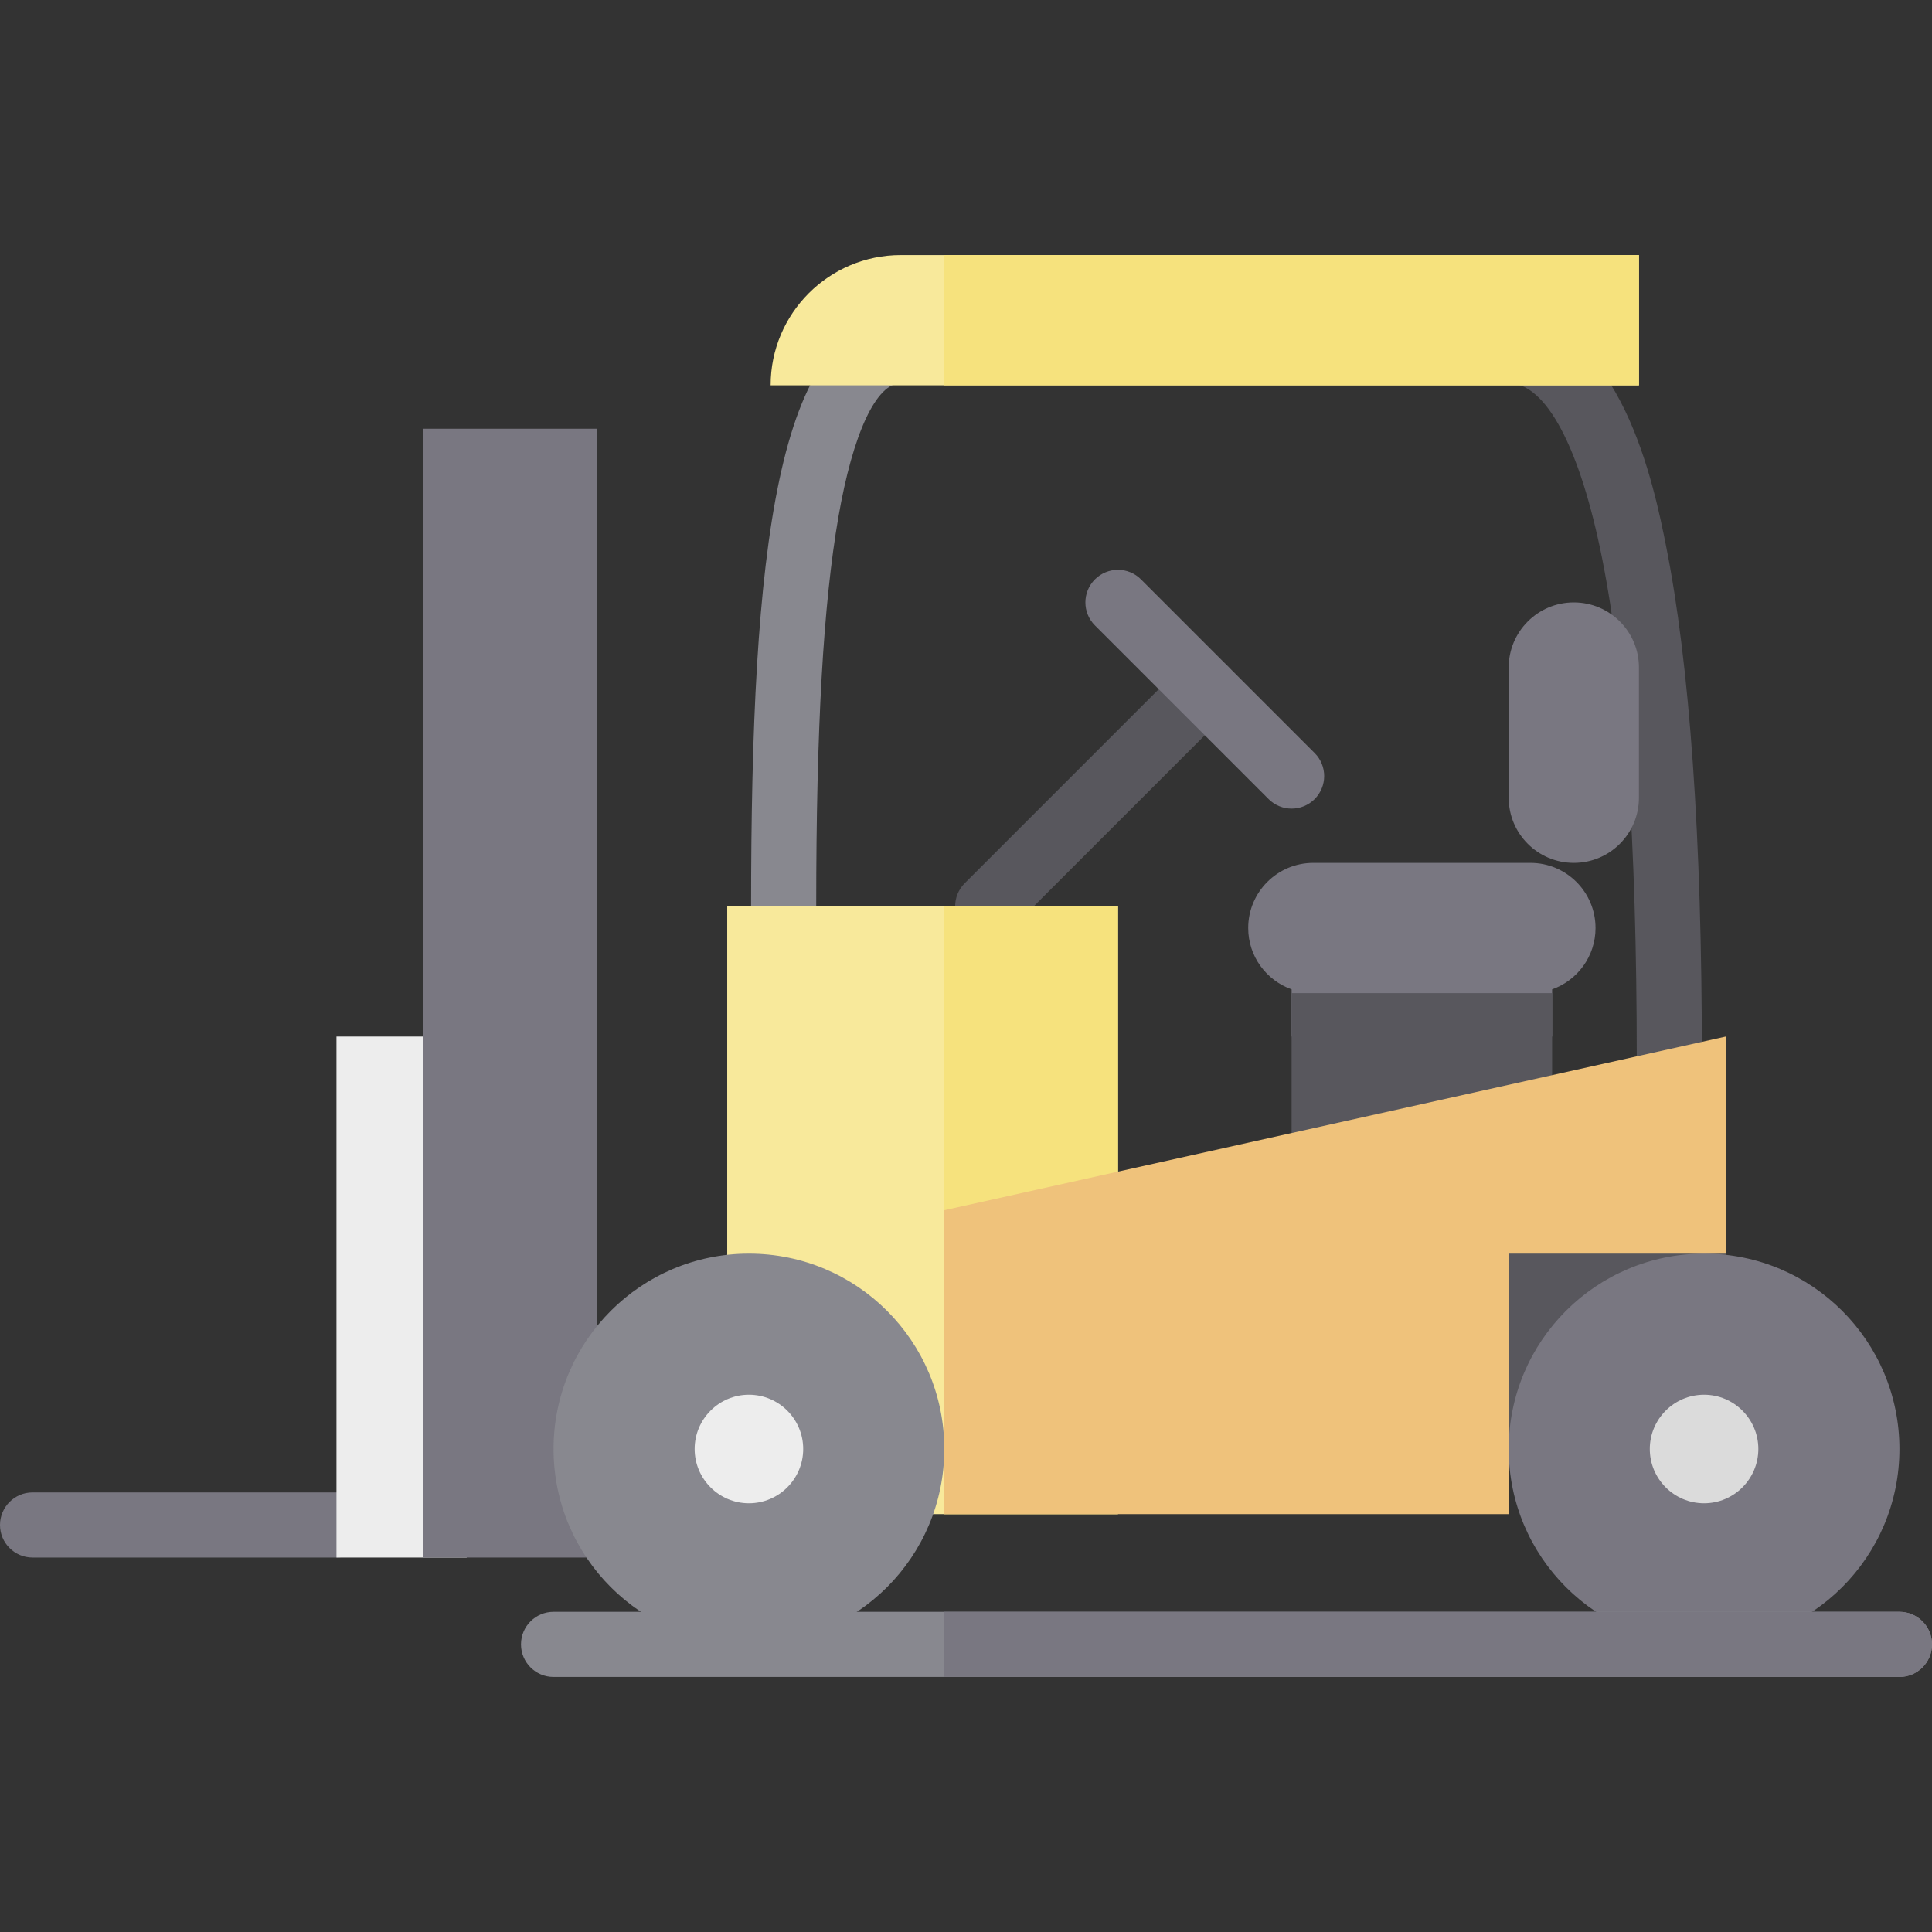 <?xml version="1.0" encoding="iso-8859-1"?>
<!-- Uploaded to: SVG Repo, www.svgrepo.com, Generator: SVG Repo Mixer Tools -->
<svg version="1.1" id="Layer_1" xmlns="http://www.w3.org/2000/svg" xmlns:xlink="http://www.w3.org/1999/xlink" 
	 viewBox="0 0 512 512" xml:space="preserve">
<rect x="0" y="0" width="512" height="512" fill="#333333" stroke="none"/>
<path style="fill:#797781;" d="M422.831,245.933c0-9.531-7.727-17.258-17.258-17.258h-57.528c-9.531,0-17.258,7.727-17.258,17.258
	c0,7.511,4.807,13.884,11.506,16.255v12.509h69.034v-12.509C418.024,259.816,422.831,253.443,422.831,245.933z"/>
<rect x="342.292" y="263.191" style="fill:#58575D;" width="69.034" height="57.528"/>
<path style="fill:#88888F;" d="M238.742,84.279c-32.944,0-39.694,62.324-39.694,155.901c0,4.766,3.864,8.629,8.629,8.629
	s8.629-3.864,8.629-8.629c0-47.231,1.867-80.004,5.874-103.141c3.851-22.23,10.042-35.502,16.562-35.502V84.279z"/>
<path style="fill:#58575D;" d="M441.482,144.478c-2.975-14.889-12.03-60.2-41.662-60.2v17.258c9.838,0,18.855,16.884,24.738,46.324
	c6.107,30.559,9.203,75.169,9.203,132.588c0,4.766,3.864,8.629,8.629,8.629s8.629-3.864,8.629-8.629
	C451.02,221.896,447.811,176.149,441.482,144.478z"/>
<path style="fill:#797781;" d="M399.82,176.899c0-9.531,7.727-17.258,17.258-17.258l0,0c9.531,0,17.258,7.727,17.258,17.258v34.517
	c0,9.531-7.727,17.258-17.258,17.258l0,0c-9.531,0-17.258-7.727-17.258-17.258V176.899z"/>
<path style="fill:#58575D;" d="M261.753,248.809c-2.208,0-4.417-0.842-6.101-2.528c-3.37-3.37-3.37-8.834,0-12.203l57.528-57.528
	c3.37-3.37,8.834-3.37,12.203,0c3.37,3.37,3.37,8.834,0,12.203l-57.528,57.528C266.17,247.967,263.961,248.809,261.753,248.809z"/>
<path style="fill:#797781;" d="M342.292,214.292c-2.208,0-4.417-0.842-6.101-2.528l-46.022-46.022c-3.37-3.37-3.37-8.834,0-12.203
	c3.37-3.37,8.834-3.37,12.203,0l46.022,46.022c3.37,3.37,3.37,8.834,0,12.203C346.709,213.45,344.5,214.292,342.292,214.292z"/>
<path style="fill:#F8E99B;" d="M238.742,67.596h195.596v34.517H204.225C204.225,83.05,219.679,67.596,238.742,67.596z"/>
<rect x="250.247" y="67.596" style="fill:#F6E27D;" width="184.09" height="34.517"/>
<path style="fill:#797781;" d="M89.169,412.764H8.629C3.864,412.764,0,408.9,0,404.135s3.864-8.629,8.629-8.629h80.539
	c4.766,0,8.629,3.864,8.629,8.629S93.934,412.764,89.169,412.764z"/>
<rect x="89.169" y="274.697" style="fill:#EDEDED;" width="34.517" height="138.067"/>
<rect x="112.18" y="113.618" style="fill:#797781;" width="46.022" height="299.146"/>
<polygon style="fill:#58575D;" points="457.348,384 388.315,384 388.315,314.966 457.348,320.719 "/>
<rect x="192.719" y="240.18" style="fill:#F8E99B;" width="103.551" height="161.079"/>
<rect x="250.247" y="240.18" style="fill:#F6E27D;" width="46.022" height="161.079"/>
<circle style="fill:#797781;" cx="451.596" cy="384" r="51.775"/>
<path style="fill:#DBDBDB;" d="M451.596,398.382c-7.931,0-14.382-6.451-14.382-14.382c0-7.931,6.451-14.382,14.382-14.382
	c7.931,0,14.382,6.451,14.382,14.382C465.978,391.931,459.526,398.382,451.596,398.382z"/>
<circle style="fill:#88888F;" cx="198.472" cy="384" r="51.775"/>
<path style="fill:#EDEDED;" d="M198.472,398.382c-7.931,0-14.382-6.451-14.382-14.382c0-7.931,6.451-14.382,14.382-14.382
	s14.382,6.451,14.382,14.382C212.854,391.931,206.403,398.382,198.472,398.382z"/>
<path style="fill:#88888F;" d="M503.371,444.405H146.697c-4.766,0-8.629-3.864-8.629-8.629s3.864-8.629,8.629-8.629h356.674
	c4.766,0,8.629,3.864,8.629,8.629S508.136,444.405,503.371,444.405z"/>
<polygon style="fill:#EFC27B;" points="457.348,332.225 399.82,332.225 399.82,401.258 250.247,401.258 250.247,320.719 
	457.348,274.697 "/>
<path style="fill:#797781;" d="M503.371,427.146H250.247v17.258h253.124c4.766,0,8.629-3.864,8.629-8.629
	S508.136,427.146,503.371,427.146z"/>
</svg>